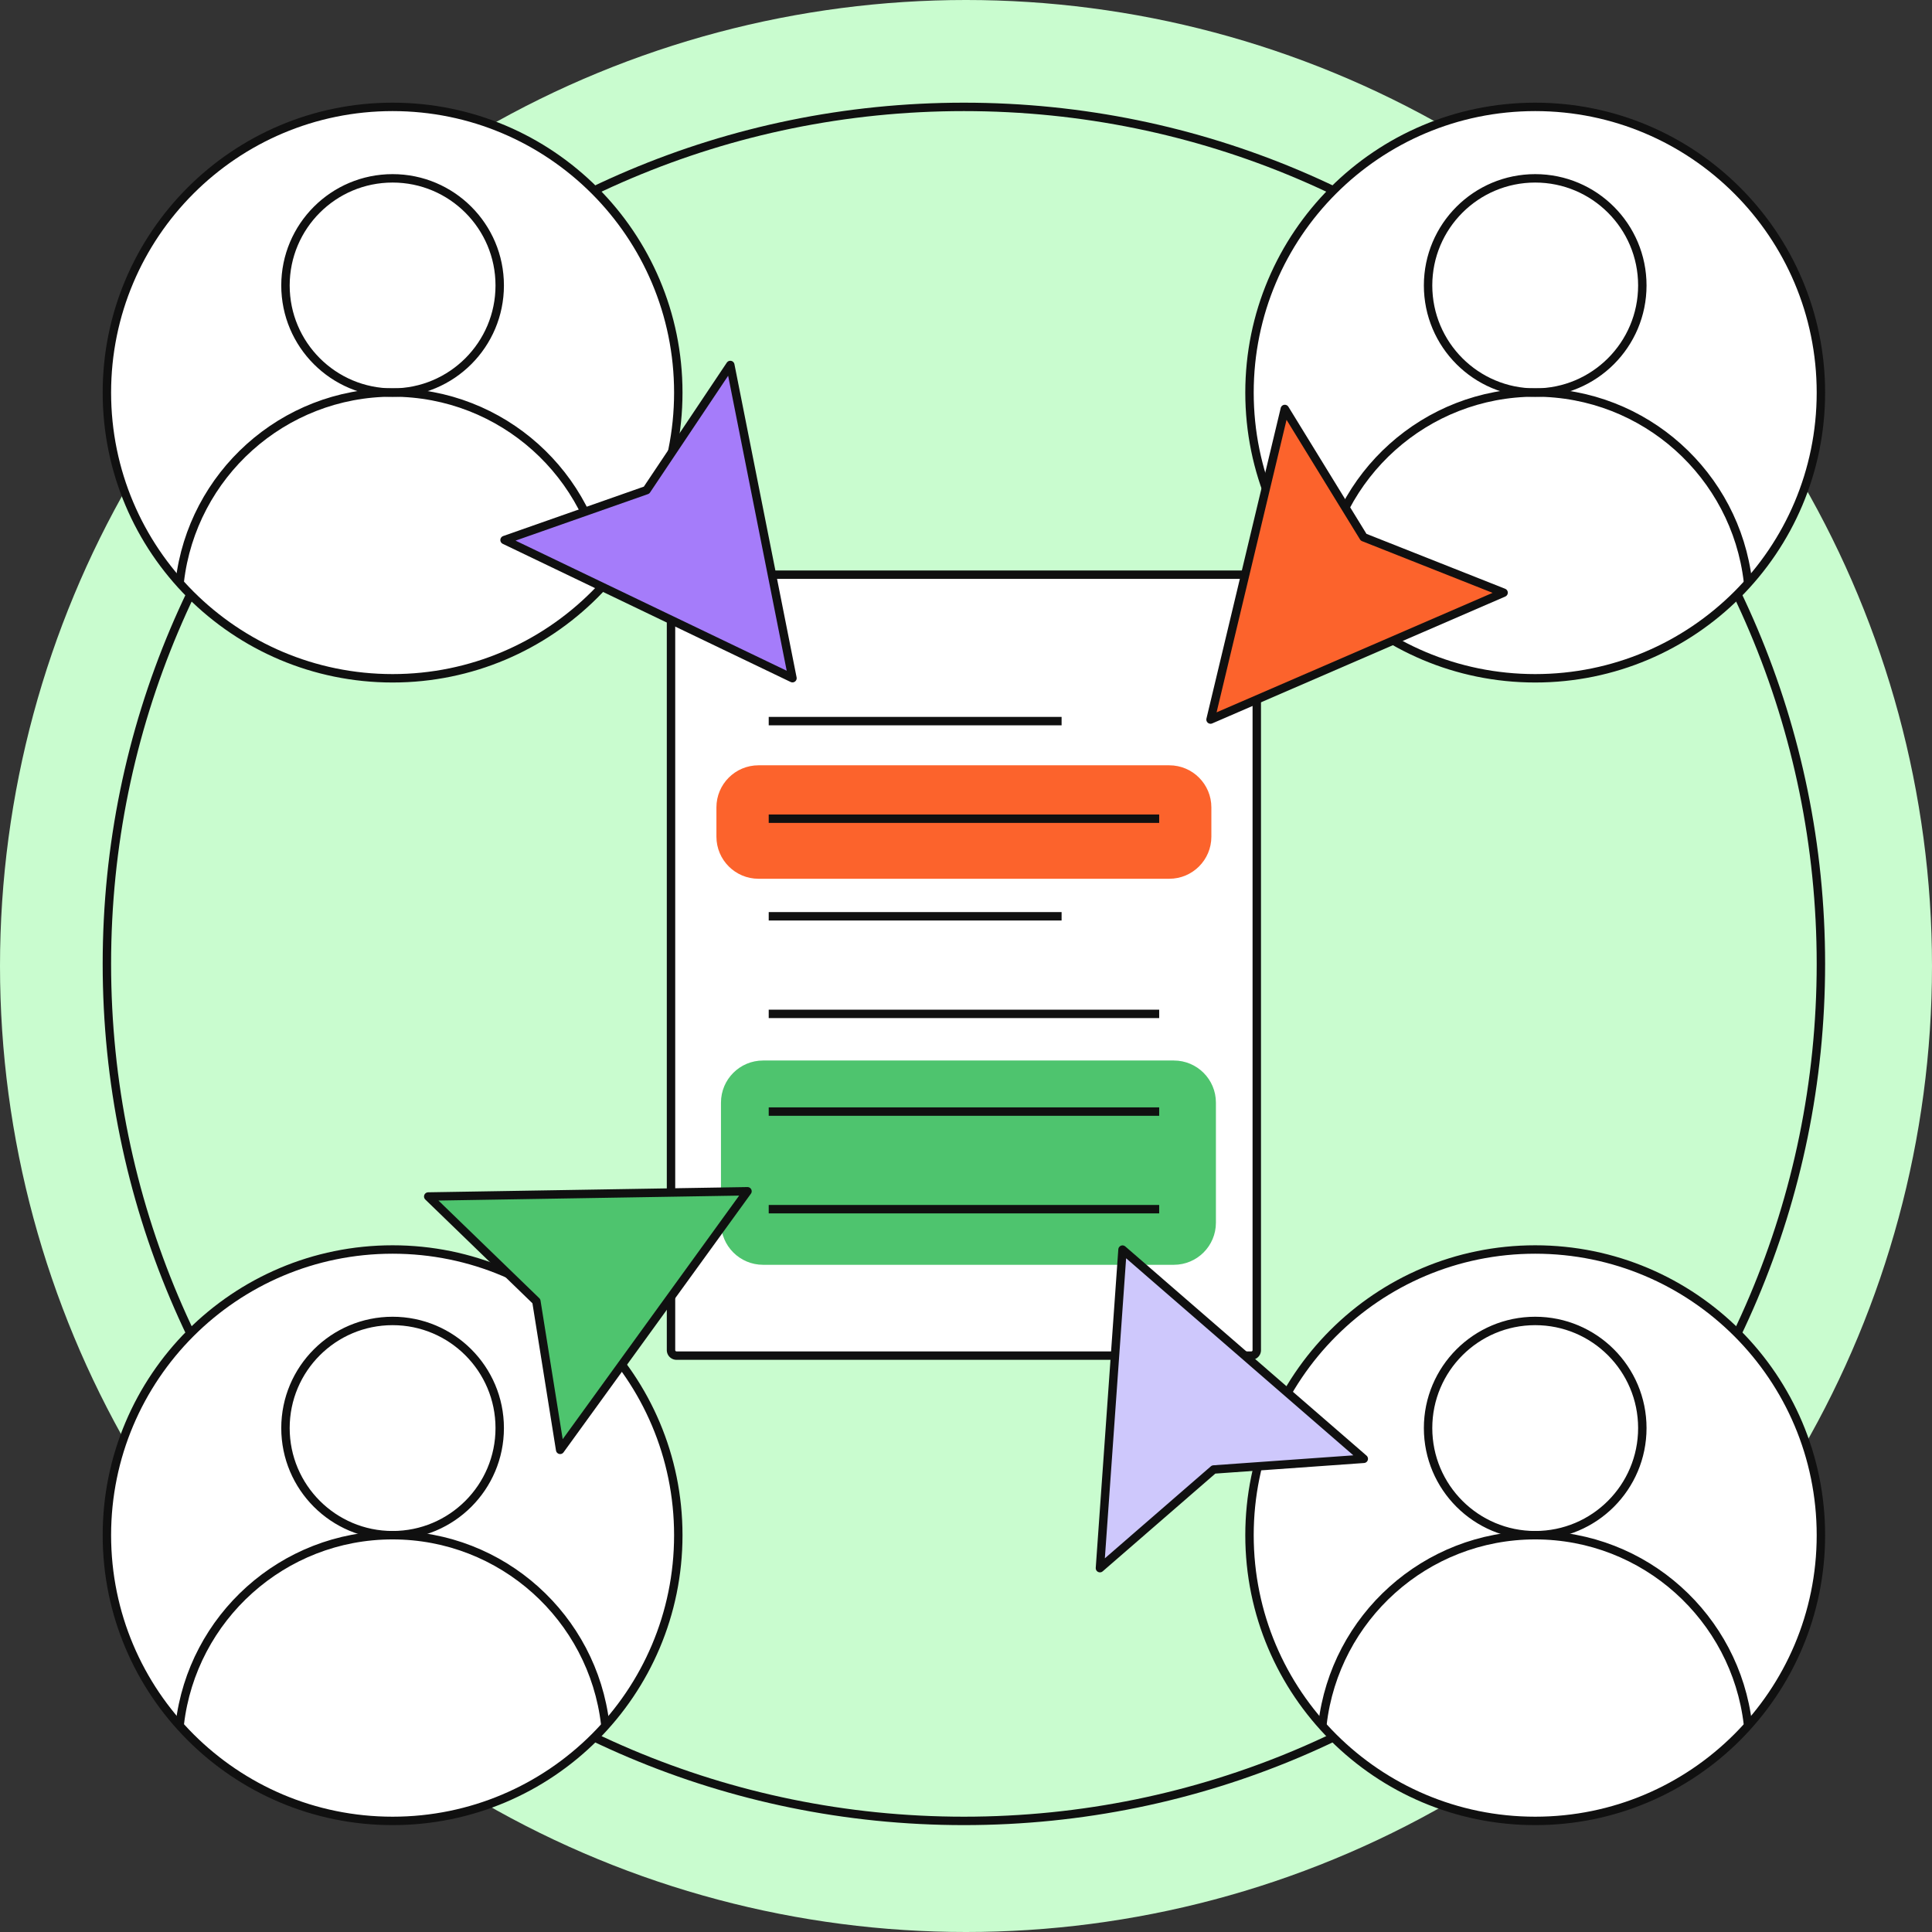 <svg width="459" height="459" fill="none" xmlns="http://www.w3.org/2000/svg"><rect width="100%" height="100%" fill="#333333" stroke="none"/><circle cx="229.5" cy="229.5" r="229.5" fill="#C9FCCF"/><path d="M229 432.606c-112.457 0-203.606-91.149-203.606-203.606S116.543 25.394 229 25.394c112.458 0 203.606 91.149 203.606 203.606S341.458 432.606 229 432.606Z" stroke="#101010" stroke-width="2" stroke-miterlimit="10"/><path d="M297.264 322.064H160.737c-.739 0-1.319-.58-1.319-1.319V137.848c0-.739.58-1.319 1.319-1.319h136.527c.738 0 1.318.58 1.318 1.319v182.923a1.3 1.3 0 0 1-1.318 1.293Z" fill="#fff" stroke="#101010" stroke-width="2" stroke-miterlimit="10"/><path d="M277.794 181.818h-97.588c-5.523 0-10 4.477-10 10v6.957c0 5.523 4.477 10 10 10h97.588c5.523 0 10-4.477 10-10v-6.957c0-5.523-4.477-10-10-10Z" fill="#FC632C"/><path d="M278.875 251.954h-97.588c-5.523 0-10 4.477-10 10v28.534c0 5.522 4.477 10 10 10h97.588c5.523 0 10-4.478 10-10v-28.534c0-5.523-4.477-10-10-10Z" fill="#4EC46E"/><path d="M182.63 217.691h69.582m-69.582 23.185h92.767M182.63 171.32h69.582m-69.582 23.185h92.767m-92.767 69.583h92.767m-92.767 23.185h92.767" stroke="#101010" stroke-width="2" stroke-miterlimit="10"/><path d="M364.729 161.147c37.487 0 67.877-30.389 67.877-67.876 0-37.487-30.39-67.877-67.877-67.877-37.487 0-67.876 30.39-67.876 67.877 0 37.487 30.389 67.876 67.876 67.876Z" fill="#fff" stroke="#101010" stroke-width="2" stroke-miterlimit="10"/><path d="M364.729 93.27c14.056 0 25.451-11.394 25.451-25.45s-11.395-25.45-25.451-25.45c-14.056 0-25.451 11.394-25.451 25.45s11.395 25.45 25.451 25.45Z" fill="#fff" stroke="#101010" stroke-width="2" stroke-miterlimit="10"/><path d="M314.187 138.187c2.944-25.307 24.469-44.94 50.542-44.94 26.097 0 47.597 19.633 50.542 44.916" stroke="#101010" stroke-width="2" stroke-miterlimit="10"/><path d="M93.271 161.147c37.487 0 67.877-30.389 67.877-67.876 0-37.487-30.39-67.877-67.877-67.877-37.487 0-67.876 30.39-67.876 67.877 0 37.487 30.389 67.876 67.876 67.876Z" fill="#fff" stroke="#101010" stroke-width="2" stroke-miterlimit="10"/><path d="M93.271 93.27c14.056 0 25.451-11.394 25.451-25.45s-11.395-25.45-25.451-25.45c-14.056 0-25.45 11.394-25.45 25.45s11.394 25.45 25.45 25.45Z" fill="#fff" stroke="#101010" stroke-width="2" stroke-miterlimit="10"/><path d="M42.705 138.187c2.945-25.307 24.47-44.94 50.542-44.94 26.098 0 47.598 19.633 50.543 44.916" stroke="#101010" stroke-width="2" stroke-miterlimit="10"/><path d="M93.271 432.606c37.487 0 67.877-30.39 67.877-67.877 0-37.487-30.39-67.876-67.877-67.876-37.487 0-67.876 30.389-67.876 67.876 0 37.487 30.389 67.877 67.876 67.877Z" fill="#fff" stroke="#101010" stroke-width="2" stroke-miterlimit="10"/><path d="M93.271 364.729c14.056 0 25.451-11.394 25.451-25.451 0-14.056-11.395-25.45-25.451-25.45-14.056 0-25.45 11.394-25.45 25.45 0 14.057 11.394 25.451 25.45 25.451Z" fill="#fff" stroke="#101010" stroke-width="2" stroke-miterlimit="10"/><path d="M42.705 409.669c2.945-25.307 24.47-44.94 50.542-44.94 26.098 0 47.598 19.633 50.543 44.916" stroke="#101010" stroke-width="2" stroke-miterlimit="10"/><path d="M364.729 432.606c37.487 0 67.877-30.39 67.877-67.877 0-37.487-30.39-67.876-67.877-67.876-37.487 0-67.876 30.389-67.876 67.876 0 37.487 30.389 67.877 67.876 67.877Z" fill="#fff" stroke="#101010" stroke-width="2" stroke-miterlimit="10"/><path d="M364.729 364.729c14.056 0 25.451-11.394 25.451-25.451 0-14.056-11.395-25.45-25.451-25.45-14.056 0-25.451 11.394-25.451 25.45 0 14.057 11.395 25.451 25.451 25.451Z" fill="#fff" stroke="#101010" stroke-width="2" stroke-miterlimit="10"/><path d="M314.187 409.669c2.944-25.307 24.469-44.94 50.542-44.94 26.097 0 47.597 19.633 50.542 44.916" stroke="#101010" stroke-width="2" stroke-miterlimit="10"/><path d="m288.329 349.119-27.007 23.439 5.363-75.681 57.318 49.704-35.674 2.538Z" fill="#CEC8FC" stroke="#101010" stroke-width="2" stroke-miterlimit="10" stroke-linecap="round" stroke-linejoin="round"/><path d="m153.606 116.447 19.896-29.736 14.772 74.412-68.403-32.825 33.735-11.851Z" fill="#A57CFA" stroke="#101010" stroke-width="2" stroke-miterlimit="10" stroke-linecap="round" stroke-linejoin="round"/><path d="m127.427 309.139-25.69-24.876 75.85-1.245-44.509 61.436-5.651-35.315Z" fill="#4EC46E" stroke="#101010" stroke-width="2" stroke-miterlimit="10" stroke-linecap="round" stroke-linejoin="round"/><path d="m323.964 127.639 33.256 13.168-69.624 30.143 17.645-73.79 18.723 30.479Z" fill="#FC632C" stroke="#101010" stroke-width="2" stroke-miterlimit="10" stroke-linecap="round" stroke-linejoin="round"/></svg>